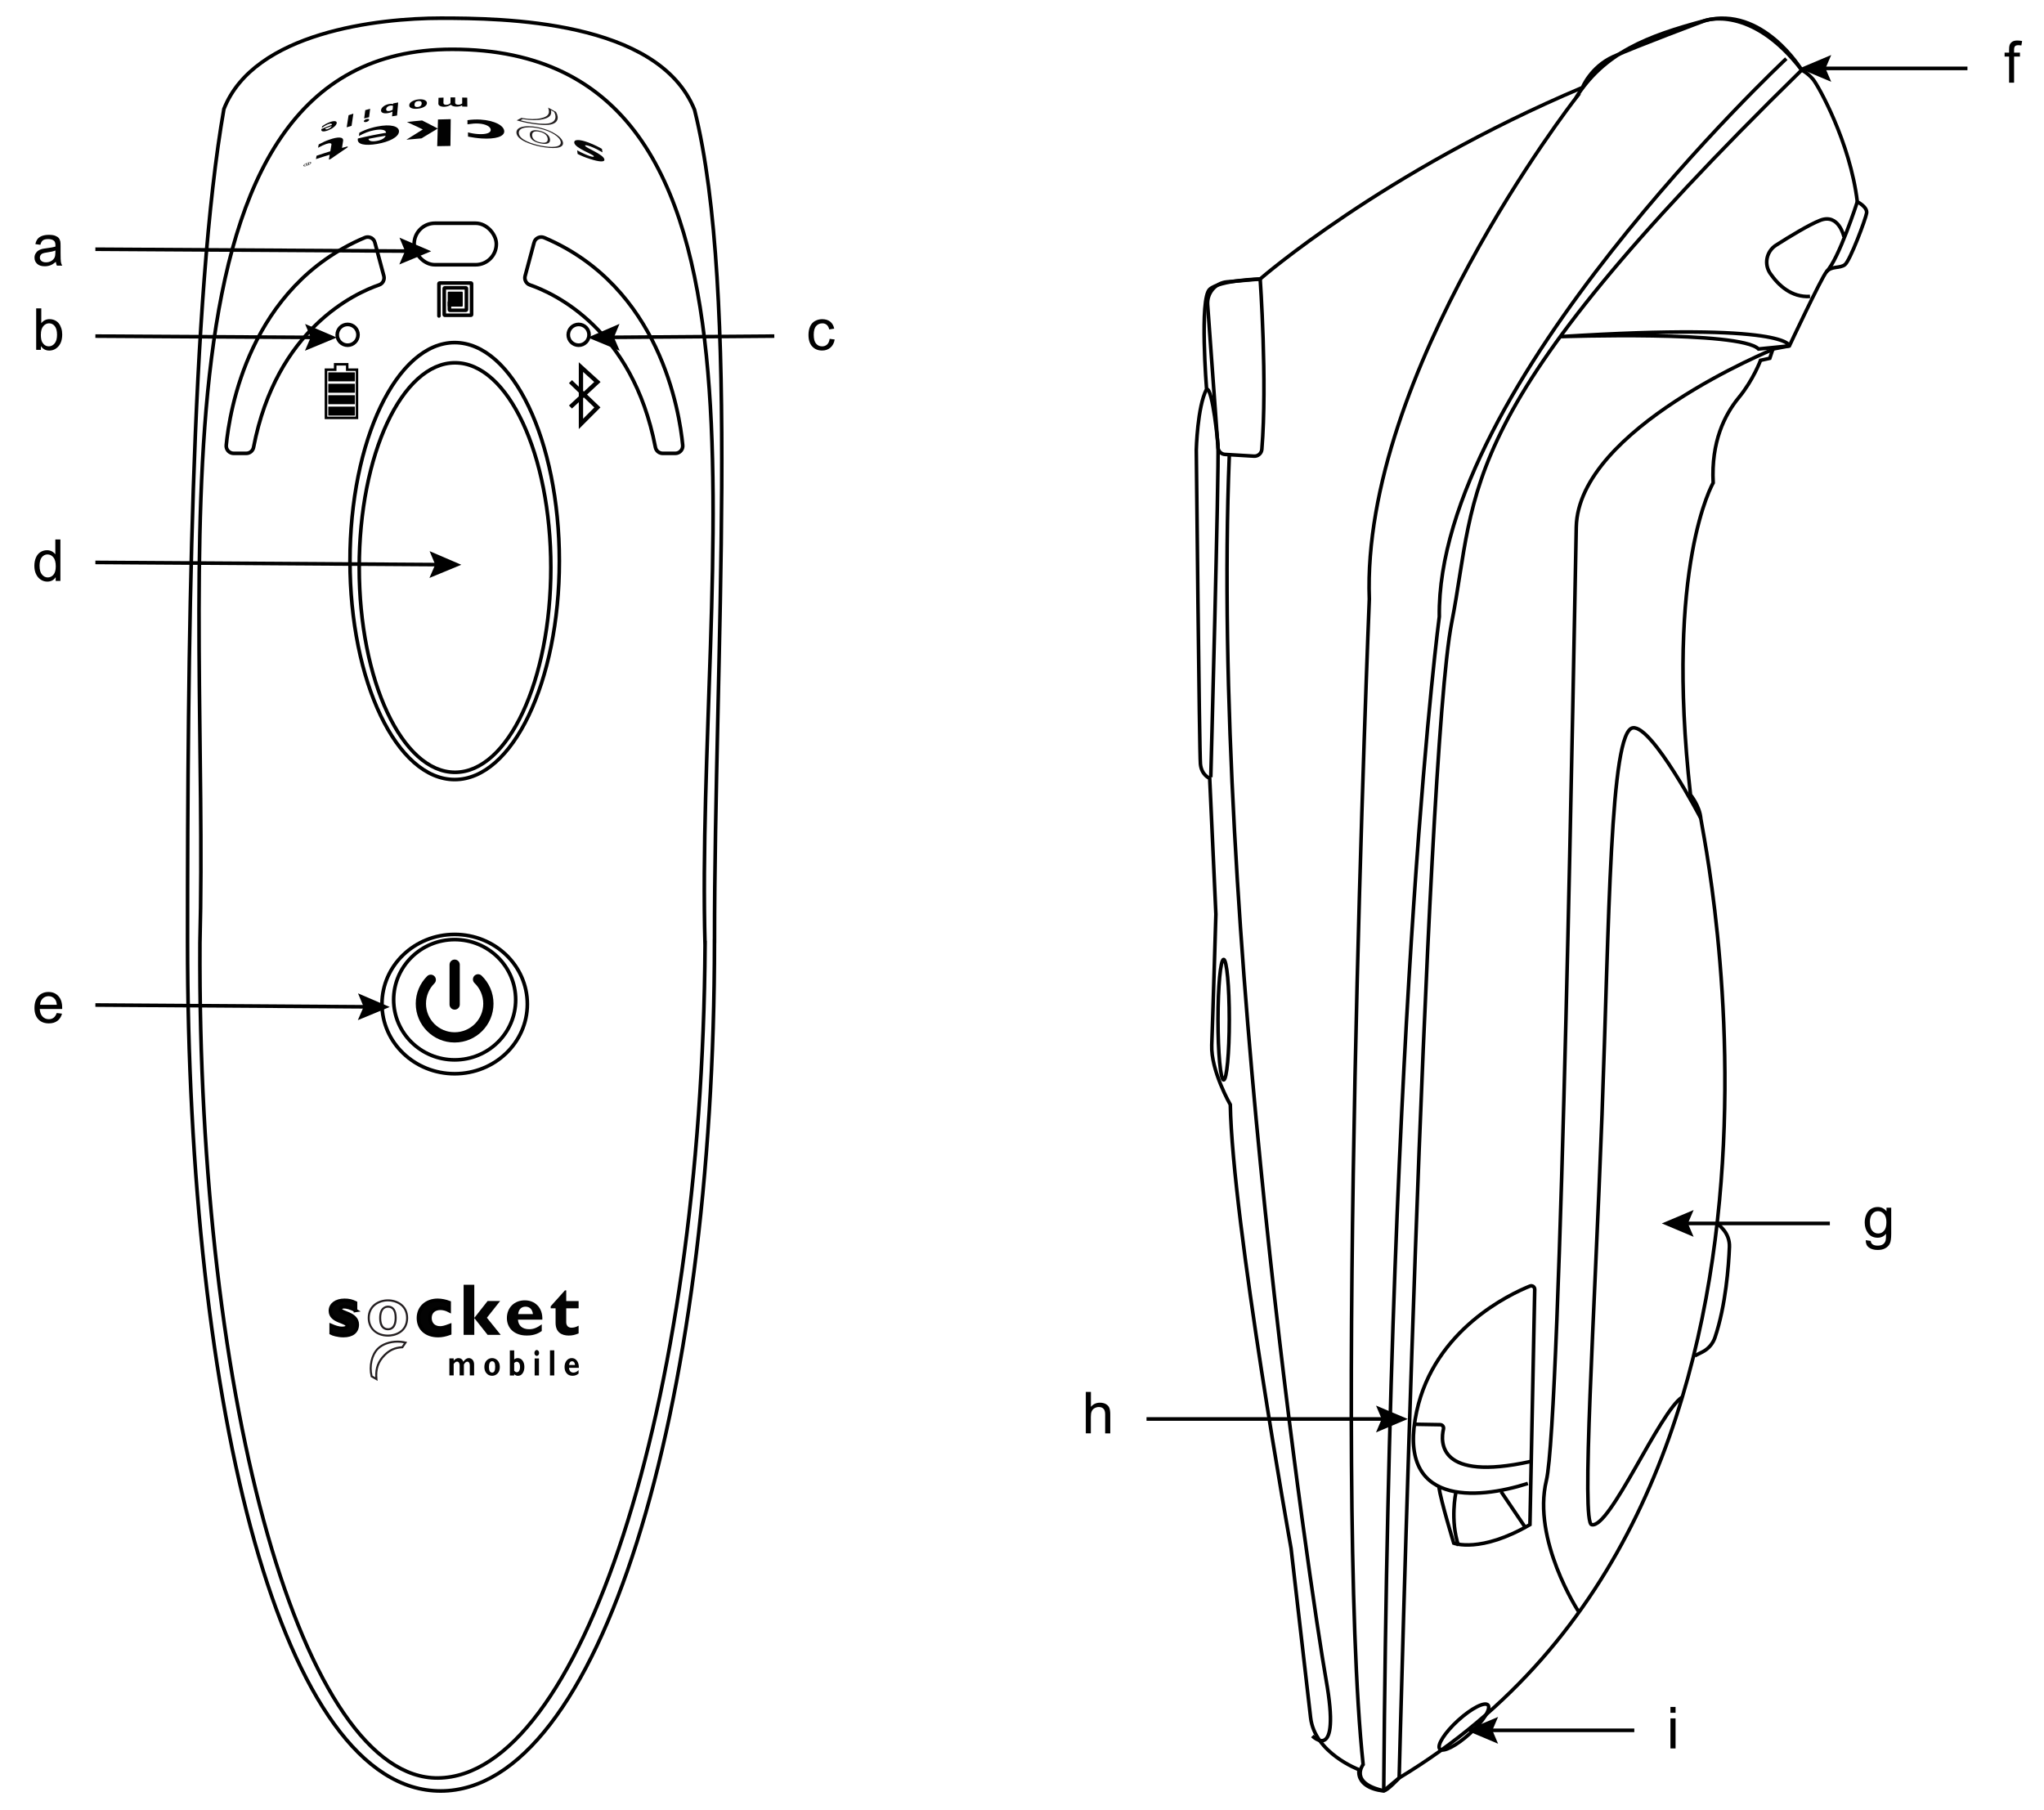 <?xml version="1.0" encoding="UTF-8"?>
<svg id="Layer_1" xmlns="http://www.w3.org/2000/svg" viewBox="0 0 564.47 500">
  <defs>
    <style>.cls-1,.cls-2{stroke-width:.99px;}.cls-1,.cls-2,.cls-3,.cls-4,.cls-5,.cls-6{stroke:#000;stroke-miterlimit:10;}.cls-1,.cls-2,.cls-3,.cls-5{fill:none;}.cls-1,.cls-5{stroke-linecap:round;}.cls-7,.cls-4{fill:#050505;}.cls-8{fill:#231f20;}.cls-9,.cls-6{fill:#030303;}.cls-10{fill:#020202;}.cls-11{fill:#241f21;}.cls-5{stroke-width:2.83px;}</style>
  </defs>
  <line class="cls-3" x1="121.42" y1="155.94" x2="26.34" y2="155.33" />
  <polygon points="118.64 152.22 120.19 155.93 118.59 159.62 127.39 155.98 118.64 152.22" />
  <line class="cls-3" x1="87.04" y1="93.19" x2="26.34" y2="92.83" />
  <polygon points="84.25 89.47 85.8 93.18 84.21 96.87 93.01 93.22 84.25 89.47" />
  <line class="cls-3" x1="168.3" y1="93.17" x2="213.83" y2="92.83" />
  <polygon points="171.14 96.86 169.54 93.17 171.08 89.45 162.33 93.22 171.14 96.86" />
  <line class="cls-3" x1="113.1" y1="69.35" x2="26.34" y2="68.83" />
  <polygon points="110.31 65.63 111.86 69.34 110.27 73.04 119.07 69.39 110.31 65.63" />
  <path d="M15.41,72.33c-.52.44-1.02.76-1.5.94s-1,.27-1.55.27c-.91,0-1.61-.22-2.1-.67s-.73-1.01-.73-1.71c0-.41.09-.78.28-1.11s.43-.61.73-.81.64-.36,1.01-.46c.28-.07.69-.14,1.25-.21,1.14-.14,1.97-.3,2.51-.48,0-.19,0-.31,0-.37,0-.57-.13-.98-.4-1.21-.36-.32-.89-.48-1.6-.48-.66,0-1.15.12-1.46.35-.32.23-.55.64-.7,1.23l-1.38-.19c.12-.59.33-1.06.62-1.43.29-.36.7-.64,1.24-.84s1.17-.29,1.88-.29,1.28.08,1.73.25c.44.17.77.38.98.63.21.25.35.57.44.96.05.24.07.67.07,1.3v1.88c0,1.31.03,2.13.09,2.48.06.35.18.68.36,1h-1.47c-.15-.29-.24-.63-.28-1.02ZM15.29,69.19c-.51.21-1.28.39-2.3.53-.58.08-.99.18-1.23.28-.24.1-.42.26-.55.46-.13.2-.2.42-.2.67,0,.38.14.69.43.94s.7.38,1.25.38,1.02-.12,1.45-.36c.42-.24.73-.56.93-.97.15-.32.23-.79.23-1.41v-.52Z" />
  <path d="M11.29,96.62h-1.3v-11.45h1.41v4.09c.59-.74,1.35-1.12,2.27-1.12.51,0,.99.1,1.45.31.46.21.83.5,1.12.87.29.37.52.82.69,1.35.17.53.25,1.09.25,1.69,0,1.42-.35,2.52-1.05,3.3-.7.78-1.55,1.16-2.53,1.16s-1.75-.41-2.3-1.23v1.04ZM11.28,92.4c0,1,.14,1.71.41,2.16.44.72,1.04,1.09,1.8,1.09.61,0,1.15-.27,1.59-.8.45-.53.67-1.33.67-2.39s-.21-1.88-.64-2.4-.95-.77-1.56-.77-1.15.27-1.59.8c-.45.53-.67,1.31-.67,2.32Z" />
  <path d="M229.12,93.58l1.38.18c-.15.95-.54,1.7-1.16,2.24s-1.39.81-2.29.81c-1.14,0-2.05-.37-2.74-1.11s-1.04-1.81-1.04-3.19c0-.9.15-1.68.45-2.35s.75-1.18,1.36-1.51,1.27-.5,1.98-.5c.9,0,1.64.23,2.21.68.57.46.94,1.1,1.1,1.94l-1.37.21c-.13-.56-.36-.98-.69-1.26s-.73-.42-1.2-.42c-.71,0-1.28.25-1.73.76s-.66,1.31-.66,2.41.21,1.92.64,2.43c.43.51.98.76,1.67.76.55,0,1.01-.17,1.38-.51.37-.34.6-.86.7-1.56Z" />
  <path d="M15.38,160.45v-1.05c-.53.82-1.3,1.23-2.32,1.23-.66,0-1.27-.18-1.82-.55s-.98-.87-1.29-1.53c-.3-.65-.46-1.4-.46-2.25s.14-1.58.41-2.25c.28-.67.69-1.19,1.24-1.55s1.17-.54,1.85-.54c.5,0,.95.11,1.34.32s.71.49.95.82v-4.11h1.4v11.45h-1.3ZM10.93,156.31c0,1.06.22,1.86.67,2.38.45.53.98.79,1.59.79s1.14-.25,1.57-.75c.43-.5.64-1.27.64-2.3,0-1.14-.22-1.97-.66-2.5s-.98-.8-1.62-.8-1.15.26-1.57.77c-.42.51-.63,1.32-.63,2.41Z" />
  <path d="M15.68,279.78l1.45.18c-.23.85-.65,1.51-1.27,1.98s-1.41.7-2.38.7c-1.21,0-2.18-.37-2.89-1.12s-1.07-1.8-1.07-3.14.36-2.48,1.08-3.25,1.65-1.16,2.8-1.16,2.02.38,2.72,1.13,1.05,1.82,1.05,3.19c0,.08,0,.21,0,.38h-6.19c.05.91.31,1.61.77,2.09s1.04.73,1.73.73c.52,0,.96-.14,1.32-.41s.65-.7.87-1.3ZM11.06,277.51h4.63c-.06-.7-.24-1.22-.53-1.57-.45-.54-1.03-.81-1.74-.81-.65,0-1.19.22-1.63.65s-.68,1.01-.73,1.73Z" />
  <line class="cls-3" x1="101.65" y1="278.07" x2="26.34" y2="277.57" />
  <polygon points="98.87 274.35 100.42 278.06 98.82 281.75 107.62 278.11 98.87 274.35" />
  <path class="cls-3" d="M197.31,259.87c0,129.66-31.88,234.77-75.63,234.77s-69.89-105.11-69.89-234.77c0-78.99.94-177.91,10.04-229.76,8.35-21.28,42.76-25.09,59.86-25.09s60.09.47,70.12,25.32c12.66,50.66,5.51,151.12,5.51,229.53Z" />
  <rect class="cls-3" x="114.37" y="61.65" width="22.7" height="11.47" rx="5.73" ry="5.73" />
  <circle class="cls-3" cx="96" cy="92.47" r="2.87" />
  <circle class="cls-3" cx="159.8" cy="92.47" r="2.87" />
  <path class="cls-3" d="M103.53,67l2.47,9.21c.28,1.04-.29,2.13-1.31,2.48-6.49,2.23-28.35,12.05-34.67,44.87-.19.96-1.04,1.65-2.02,1.65h-3.47c-1.21,0-2.17-1.04-2.05-2.25.87-9.16,6.25-43.79,38.26-57.33,1.15-.49,2.48.15,2.8,1.37Z" />
  <path class="cls-3" d="M147.49,67l-2.47,9.21c-.28,1.04.29,2.13,1.31,2.48,6.49,2.23,28.35,12.05,34.67,44.87.19.96,1.04,1.65,2.02,1.65h3.47c1.21,0,2.17-1.04,2.05-2.25-.87-9.16-6.25-43.79-38.26-57.33-1.15-.49-2.48.15-2.8,1.37Z" />
  <ellipse class="cls-3" cx="125.56" cy="154.96" rx="28.91" ry="60.34" />
  <ellipse class="cls-3" cx="125.66" cy="156.75" rx="26.46" ry="56.55" />
  <ellipse class="cls-3" cx="125.56" cy="277.31" rx="20.07" ry="19.24" />
  <ellipse class="cls-3" cx="125.56" cy="276.11" rx="16.85" ry="16.61" />
  <path class="cls-5" d="M132.02,270.48c1.76,1.69,2.85,4.07,2.85,6.71,0,5.15-4.17,9.32-9.32,9.32s-9.32-4.17-9.32-9.32c0-2.57,1.04-4.9,2.73-6.59" />
  <line class="cls-5" x1="125.56" y1="266.43" x2="125.56" y2="277.43" />
  <path class="cls-7" d="M159.38,41.51c1.48.82,2.88,1.39,3.52,1.6.43.14,1.15.35,1.1.05-.06-.52-5.18-2.21-5.41-3.73-.13-.96,1.33-1.03,3.98-.05,1.63.61,3.21,1.46,3.66,1.74.05.32.1.64.16.96-1.05-.6-2.1-1.18-3.32-1.63-.95-.35-1.53-.43-1.5-.22.12.62,5.13,2.38,5.34,3.81.13.79-1.44.69-3.99-.14-1.3-.42-2.28-.81-3.4-1.38-.05-.34-.1-.68-.14-1.02Z" />
  <path class="cls-10" d="M129.08,33.19c1.31-.19,2.48-.23,3.65-.16,3.87.26,6.42,1.64,6.52,3.18.1,1.52-2.48,2.27-6.22,2.03-1.15-.07-2.63-.28-3.78-.51,0-.39,0-.78-.01-1.17.9.25,1.98.42,2.86.47,2.13.12,3.46-.31,3.42-1.19-.04-.89-1.38-1.6-3.38-1.72-.84-.05-1.59,0-3.04.21,0-.38,0-.75-.01-1.13Z" />
  <path class="cls-10" d="M120.87,35.52s0,0-.01,0c-1.48.88-2.97,1.78-4.48,2.7-1.39.1-2.77.22-4.15.36,1.52-.96,3.03-1.9,4.53-2.83-1.48-.72-2.94-1.41-4.38-2.05,1.39-.17,2.79-.31,4.19-.43,1.4.7,2.82,1.43,4.26,2.2.02,0,.03,0,.05,0,.02-.82.05-1.65.07-2.47,1.17-.05,2.35-.08,3.52-.09-.03,2.47-.05,4.93-.08,7.4-1.22,0-2.43.02-3.65.06.05-1.61.09-3.23.14-4.84Z" />
  <path class="cls-10" d="M106.5,37.48c-.21.69-1.14,1.21-2.49,1.45-1.33.24-2.18.03-2.25-.58,1.57-.32,3.15-.61,4.74-.87ZM99.11,37.56c1.64-.87,2.71-1.28,4.07-1.56,2.13-.44,3.4-.16,3.44.67-2.62.43-5.22.96-7.78,1.58-.4,1.71,2.07,2.05,5.28,1.51,3.4-.58,5.95-1.9,6.06-3.39.12-1.51-2.3-2.19-6.08-1.41-.84.17-2.87.61-4.86,1.7-.04.3-.08.6-.12.91Z" />
  <path class="cls-10" d="M87.43,43.01c1.25-.43,2.52-.84,3.79-1.23.1-.61.21-1.22.31-1.83.07-.43-.47-.53-1.48-.17-.67.23-1.31.53-2.21,1.03.06-.31.12-.61.17-.92,1.15-.62,2-1,3-1.34,2.13-.75,3.93-.88,3.74.38-.1.64-.2,1.28-.3,1.92.53-.14,1.05-.28,1.58-.42-.01.09-.03.18-.04.27-1.59,1.08-3.18,2.17-4.76,3.26-.14.04-.27.08-.41.12.08-.45.15-.9.23-1.34-1.28.38-2.55.78-3.8,1.2.06-.31.12-.61.17-.92Z" />
  <path class="cls-8" d="M148.82,35.18c3.76.85,6.46,2.7,6.66,4.21.23,1.76-2.97,1.73-6.12,1.13-1.58-.31-3.18-.81-4.36-1.38-1.49-.72-2.32-1.56-2.38-2.46-.07-.92.68-1.54,2.14-1.75,1.56-.23,3.36.1,4.06.26ZM149.33,40.23c2.83.55,5.72.57,5.52-1.01-.18-1.37-2.56-2.98-6-3.75-2.12-.49-5.71-.62-5.57,1.31.14,1.91,3.9,3,6.06,3.45ZM148.91,36.09c1.04.22,2.81.87,2.98,2.39.18,1.56-1.77,1.3-2.62,1.13-1.8-.36-2.85-1.15-2.95-2.27-.14-1.58,1.57-1.48,2.6-1.25ZM149.24,39.32c1.41.29,2.11-.05,2.01-.99-.11-.97-.88-1.64-2.31-1.95-1.74-.37-2.04.39-1.98,1.08.09.96.86,1.58,2.27,1.86Z" />
  <path class="cls-8" d="M151.36,29.71c.72.39,1.44.78,2.17,1.19.01.02.03.05.04.07.96,1.71.36,3.06-1.52,3.43-1.37.26-3.72.08-6.29-.41-.89-.17-1.77-.38-2.62-.62-.15-.04-.3-.08-.45-.13.43-.23.86-.46,1.28-.68.05,0,.11.02.16.03,2.2.36,3.77.39,5.26.06,1.9-.42,2.52-1.2,2.07-2.64-.03-.1-.06-.19-.09-.29ZM153.02,30.91c-.29-.16-.58-.32-.87-.48.31,1.36-.39,2.1-2.29,2.52-1.54.33-3.25.31-5.51-.05-.2.11-.41.21-.62.32.66.17,1.33.33,2.01.46,2.41.47,4.59.64,5.85.39,1.72-.34,2.28-1.59,1.43-3.16Z" />
  <path class="cls-10" d="M127.63,29.44c0-.12,0-.23,0-.35-.47.24-.98.36-1.53.36-.76,0-1.29-.17-1.59-.53-.54.36-1.12.55-1.75.57-.51.02-.92-.06-1.24-.22-.32-.16-.47-.38-.46-.66.02-.53.03-1.07.04-1.6.46-.02.92-.05,1.39-.06,0,.49-.02.98-.03,1.47,0,.18.07.31.21.4.14.09.35.14.61.13.41-.01.79-.16,1.12-.45,0-.53.01-1.07.02-1.6.43,0,.85-.01,1.28-.01,0,.5,0,.99,0,1.49,0,.18.08.31.23.4.16.09.37.14.63.14.37,0,.73-.11,1.08-.34,0-.55,0-1.09,0-1.64.46,0,.93.02,1.39.03,0,.83.02,1.66.03,2.49-.47-.02-.94-.03-1.41-.04Z" />
  <path class="cls-10" d="M115.37,30.02c-.68.07-1.25.03-1.71-.14-.46-.17-.67-.45-.64-.85.03-.4.29-.75.78-1.03.49-.28,1.06-.47,1.72-.54.71-.08,1.29-.02,1.74.17.44.2.66.49.64.87-.02.39-.27.72-.75,1-.48.28-1.07.45-1.78.52ZM115.49,27.91c-.65.07-.99.39-1.02.95-.03.53.28.76.93.69.31-.03.56-.13.75-.29.18-.16.28-.37.3-.63.03-.55-.29-.79-.95-.72Z" />
  <path class="cls-10" d="M108.27,32.12c.04-.43.08-.86.12-1.29-.37.19-.76.32-1.15.39-.63.12-1.13.11-1.51-.04-.37-.15-.54-.4-.5-.76.04-.37.26-.71.66-1.02.4-.32.9-.54,1.49-.66.43-.09.83-.09,1.19-.01,0-.06.01-.12.02-.18.46-.09.91-.17,1.37-.25-.1,1.2-.21,2.4-.31,3.6-.46.07-.93.15-1.39.23ZM108.43,30.34c.03-.37.07-.75.1-1.12-.26-.08-.52-.1-.78-.05-.32.06-.58.18-.77.35-.2.17-.31.38-.33.61-.02.23.05.39.23.47.18.09.43.1.74.04.25-.05.51-.15.8-.31Z" />
  <path class="cls-10" d="M101.95,33.09c-.01.11-.1.23-.25.34-.15.11-.33.2-.53.25-.2.05-.37.06-.51.01-.13-.04-.19-.12-.18-.23.01-.11.1-.22.25-.34.15-.12.33-.2.54-.25.2-.05.37-.06.5-.01.13.04.19.12.18.23ZM100.57,32.72c.1-.77.2-1.53.3-2.3.45-.13.9-.25,1.35-.37-.1.77-.19,1.54-.29,2.32-.45.11-.91.23-1.36.35Z" />
  <path class="cls-10" d="M95.74,35.16c.17-1.11.34-2.23.52-3.34.44-.15.89-.3,1.33-.44-.17,1.12-.33,2.25-.5,3.37-.45.13-.9.27-1.35.41Z" />
  <path class="cls-10" d="M88.88,35.31c.03-.14.05-.28.08-.42.52-.4,1.13-.75,1.85-1.05.71-.3,1.27-.42,1.66-.38.39.04.56.23.51.57-.06.34-.31.68-.75,1.05-.44.37-.98.66-1.6.91-.63.24-1.12.34-1.48.29-.36-.05-.49-.27-.39-.64.97-.42,1.94-.81,2.91-1.19,0-.19-.1-.29-.31-.3-.22-.01-.52.06-.92.23-.48.2-1,.51-1.55.94ZM91.6,34.79c-.59.23-1.18.46-1.77.7.01.28.28.32.8.11.53-.21.85-.48.97-.82Z" />
  <path class="cls-10" d="M84.77,45.78c-.59.21-1.01.18-.97-.06.05-.24.55-.61,1.15-.82.59-.21,1.03-.18.98.07-.05.25-.57.61-1.16.81,0,0,0,0,0,0ZM84.79,45.7c.47-.17.9-.47.94-.67.04-.21-.32-.24-.79-.07-.48.17-.89.47-.93.68-.04.2.31.23.78.06,0,0,0,0,0,0ZM85.16,45c.07-.02.13-.05.2-.07-.03.16-.06.33-.1.49-.1.04-.2.08-.35.13-.19.07-.31.09-.37.1-.07,0-.1-.01-.09-.06.01-.06.13-.14.26-.2,0,0,0,0,0-.01-.11.03-.17.02-.18-.04-.01-.06-.04-.08-.05-.09.07-.02.14-.05.2-.07.03,0,.05.04.06.09.02.05.09.05.24,0,.05-.02.09-.03.14-.05.01-.07.03-.14.04-.2ZM85.11,45.28s-.09.03-.14.05c-.16.06-.3.13-.31.19,0,.04.06.06.27-.02.06-.02.11-.04.14-.05.01-.06.02-.11.03-.17Z" />
  <path class="cls-3" d="M194.71,260.96c-.83,128.33-34.83,229.67-73.73,230.09-37.1.4-66.44-102.42-65.77-230.59C57.87,158.63,37.87,13.62,124.87,13.62c96.9,0,67,143.01,69.83,247.35Z" />
  <path class="cls-4" d="M98.18,361.92c-1.28-.79-2.54-1.03-3.13-1.03-.39,0-1.06.08-1.06.73,0,1.04,4.66,1.08,4.66,4.2,0,1.95-1.38,3.04-3.82,3.04-1.51,0-2.95-.46-3.36-.69v-2.07c.96.41,1.91.79,3.03.79.88,0,1.42-.26,1.42-.69,0-1.36-4.66-1.12-4.66-4.18,0-1.72,1.56-2.88,3.88-2.88,1.18,0,2.06.2,3.03.69v2.09Z" />
  <path class="cls-6" d="M124.17,368.23c-1.18.43-2.18.63-3.17.63-3.3,0-5.43-1.91-5.43-4.83s2.21-4.89,5.31-4.89c.96,0,2.18.24,3.15.61v2.19c-.77-.41-1.67-.63-2.4-.63-1.77,0-2.91,1.06-2.91,2.7s1.12,2.76,2.81,2.76c.71,0,1.34-.16,2.64-.65v2.11Z" />
  <polygon class="cls-9" points="130.98 363.94 131.02 363.94 134.66 359.32 138.12 359.32 134.46 363.94 138.28 368.67 134.66 368.67 131.02 364.07 130.98 364.07 130.98 368.67 128.03 368.67 128.03 354.84 130.98 354.84 130.98 363.94" />
  <path class="cls-9" d="M149.61,365.77c-1.39.99-2.3,1.34-3.48,1.34-1.85,0-2.99-.97-3.09-2.64h6.73c.14-3.41-2.12-5.34-4.84-5.34-2.89,0-4.95,2.03-4.95,4.89s2.14,4.83,5.44,4.83c.73,0,2.5,0,4.19-1.24v-1.84ZM143.1,362.93c.12-1.3.88-2.05,2.03-2.05s1.91.77,2.04,2.05h-4.07Z" />
  <path class="cls-9" d="M159.79,361.33h-3.42v3.85c0,.91.53,1.51,1.45,1.51.61,0,1.18-.14,1.97-.55v2.13c-1.04.43-1.81.59-2.72.59-1.95,0-3.64-.89-3.64-3.51v-4.02h-1.35v-.56l3.93-4.38h.36v2.94h3.42v2.01Z" />
  <path class="cls-11" d="M107.15,361.16c-1.21,0-1.88,1.01-1.88,2.83s.63,2.85,1.88,2.85c1.52,0,1.84-1.58,1.84-2.91,0-1.84-.62-2.77-1.84-2.77M107.15,367.4c-.91,0-2.44-.44-2.44-3.41s1.7-3.39,2.44-3.39c1.55,0,2.4,1.18,2.4,3.33,0,3.02-1.5,3.47-2.4,3.47M107.15,359.42c-2.43,0-5.04,1.43-5.04,4.58,0,2.75,2.02,4.6,5.04,4.6,1.86,0,5-.96,5-4.58s-3.14-4.6-5-4.6M107.15,369.15c-3.3,0-5.6-2.12-5.6-5.15,0-3.53,2.9-5.14,5.6-5.14,1.36,0,2.7.42,3.67,1.15,1.24.92,1.89,2.31,1.89,4.01s-.68,3.14-1.98,4.05c-1.39.98-2.97,1.08-3.58,1.08" />
  <path class="cls-11" d="M102.87,379.94l.76.43c-.14-2.57.6-4.54,2.38-6.32,1.44-1.42,2.97-2.12,4.94-2.23l.57-.84c-.57-.11-1.15-.17-1.74-.17-2.1,0-4.06.7-5.24,1.88-1.61,1.6-2.29,4.57-1.67,7.25M104.29,381.39l-1.9-1.08-.03-.12c-.71-2.89.03-6.13,1.79-7.89,1.28-1.28,3.39-2.04,5.63-2.04.77,0,1.53.09,2.27.27l.39.1-1.18,1.74h-.14c-1.92.09-3.33.71-4.71,2.08-1.77,1.77-2.44,3.75-2.17,6.41l.05.54Z" />
  <path class="cls-9" d="M125.29,375.19v.6c.4-.47.84-.7,1.31-.7.65,0,1.1.33,1.36,1,.46-.67.95-1,1.49-1,.43,0,.79.17,1.07.49.27.33.41.76.41,1.28v3.01h-1.19v-2.75c0-.33-.06-.59-.18-.77-.12-.18-.29-.28-.51-.28-.35,0-.66.26-.94.79v3h-1.18v-2.78c0-.33-.07-.58-.2-.76s-.31-.26-.53-.26c-.31,0-.62.22-.91.65v3.15h-1.19v-4.69h1.19Z" />
  <path class="cls-9" d="M135.9,379.09c.57,0,.85-.53.85-1.6s-.28-1.53-.85-1.53c-.27,0-.49.13-.64.4-.15.27-.23.65-.23,1.15,0,1.04.29,1.57.87,1.57M135.9,375.09c.59,0,1.09.22,1.51.65.41.43.62,1.03.62,1.8s-.21,1.37-.63,1.79c-.42.43-.92.64-1.5.64-.63,0-1.14-.23-1.54-.68-.4-.45-.6-1.04-.6-1.76s.2-1.33.61-1.77c.41-.44.92-.67,1.53-.67" />
  <path class="cls-9" d="M142,376.41v2.18c.24.26.47.4.7.4.28,0,.51-.13.67-.39s.24-.63.24-1.09-.08-.8-.25-1.04c-.17-.25-.39-.37-.67-.37-.22,0-.44.11-.69.33M142,372.94v2.51c.31-.24.64-.36.97-.36.54,0,.99.22,1.33.68.34.45.51,1.03.51,1.75s-.17,1.31-.49,1.77c-.33.46-.75.69-1.27.69-.38,0-.73-.15-1.06-.45v.36h-1.19v-6.94h1.19Z" />
  <path class="cls-9" d="M148.84,379.88h-1.19v-4.69h1.19v4.69ZM147.58,373.67c0-.22.06-.42.19-.58.13-.16.28-.24.46-.24s.33.08.46.24c.13.16.19.35.19.58s-.06.41-.19.57c-.13.16-.28.24-.46.24s-.33-.08-.46-.24c-.13-.16-.19-.35-.19-.57" />
  <rect class="cls-9" x="151.88" y="372.94" width="1.19" height="6.94" />
  <path class="cls-9" d="M157.16,376.99h1.64c-.06-.68-.34-1.02-.82-1.02s-.76.34-.82,1.02M159.78,378.42v.93c-.45.41-1.01.62-1.68.62s-1.2-.22-1.59-.66c-.4-.44-.6-1.03-.6-1.76s.19-1.3.56-1.77c.37-.46.85-.69,1.43-.69s1.06.24,1.43.73c.37.48.54,1.13.52,1.95h-2.71c.02.42.15.75.36.98.22.23.51.34.88.34.44,0,.91-.22,1.4-.67" />
  <rect x="90.66" y="102.84" width="7.34" height="2.48" />
  <rect x="90.66" y="105.99" width="7.34" height="2.48" />
  <rect x="90.66" y="109.15" width="7.34" height="2.48" />
  <rect x="90.66" y="112.3" width="7.34" height="2.48" />
  <path d="M90.37,115.08h7.87s0-12.63,0-12.63h-2.7v-1.5h-2.62s0,1.5,0,1.5h-2.55s0,12.63,0,12.63ZM98.94,115.76h-9.28s0-14,0-14h2.55s0-1.5,0-1.5h4.02s0,1.5,0,1.5h2.7s0,14,0,14Z" />
  <path d="M161.03,107.94l.22.21,2.85-2.65-3.07-2.79v5.23ZM161.03,109.96v5.68s3.1-3.1,3.1-3.1l-2.89-2.77-.21.19ZM159.84,118.51v-7.43s-1.89,1.75-1.89,1.75l-.83-.84,2.72-2.52v-1.04s-2.72-2.61-2.72-2.61l.84-.83,1.88,1.81v-6.76s6.01,5.46,6.01,5.46l-3.74,3.47,3.71,3.55-5.98,5.99Z" />
  <rect x="123.65" y="80.54" width="4.14" height="4.14" rx=".21" ry=".21" />
  <path class="cls-1" d="M121.22,87.26v-8.93c0-.09.07-.16.16-.16h8.69c.09,0,.16.07.16.16v8.58c0,.09-.07.16-.16.16h-7.23c-.09,0-.16-.07-.16-.16v-7.25c0-.09.07-.16.16-.16h5.81c.09,0,.16.07.16.16v5.88c0,.09-.07.16-.16.16h-4.38c-.09,0-.16-.08-.16-.17v-2.03" />
  <line class="cls-3" x1="382.81" y1="391.9" x2="316.62" y2="391.9" />
  <polygon points="380 388.2 381.57 391.9 380 395.61 388.78 391.9 380 388.2" />
  <path d="M299.86,395.88v-11.45h1.41v4.11c.66-.76,1.48-1.14,2.48-1.14.61,0,1.15.12,1.6.36s.78.58.97,1,.29,1.05.29,1.86v5.26h-1.41v-5.26c0-.7-.15-1.21-.46-1.54s-.74-.48-1.29-.48c-.42,0-.81.11-1.18.32s-.63.51-.79.88-.23.88-.23,1.53v4.54h-1.41Z" />
  <path d="M515.24,342.52l1.37.2c.06.42.22.73.48.92.35.26.83.39,1.43.39.65,0,1.15-.13,1.51-.39s.59-.62.72-1.09c.07-.29.11-.89.1-1.8-.61.72-1.38,1.09-2.3,1.09-1.14,0-2.02-.41-2.65-1.23-.62-.82-.94-1.81-.94-2.96,0-.79.14-1.52.43-2.19.29-.67.7-1.19,1.25-1.55.54-.36,1.18-.55,1.92-.55.98,0,1.79.4,2.42,1.19v-1h1.3v7.17c0,1.29-.13,2.21-.39,2.75s-.68.96-1.25,1.28-1.27.47-2.11.47c-.99,0-1.79-.22-2.4-.67s-.9-1.12-.88-2.01ZM516.4,337.54c0,1.09.22,1.88.65,2.38s.97.75,1.62.75,1.19-.25,1.62-.75c.44-.5.66-1.28.66-2.34s-.23-1.78-.68-2.3-.99-.77-1.63-.77-1.16.25-1.59.76-.66,1.26-.66,2.26Z" />
  <path class="cls-2" d="M348.01,77.05s33.83-29.57,88.99-52.88c0,0,2.27-5.69,8.53-8.53,6.26-2.84,25.3-9.95,25.3-9.95,0,0,12.79-4.55,26.73,13.65,0,0,1.71.85,3.13,2.56,1.42,1.71,10.24,17.34,12.23,33.83,0,0,2.84,1.42,2.56,3.13-.28,1.71-4.55,13.08-5.97,14.22-1.42,1.14-3.7.28-5.12,1.99s-10.24,20.47-10.24,20.47l-4.55.85-.85,2.56-2.56.57s-1.99,5.4-5.97,10.24-7.68,12.23-7.11,23.6c0,0-13.36,22.75-6.26,86.15,0,0,2.56,3.13,2.84,6.54.28,3.41,41.23,189.93-83.31,264.99,0,0-3.27,3.55-4.26,3.55s-7.39-.85-6.82-5.83c0,0-12.23-4.55-13.36-14.36-1.14-9.81-5.4-46.77-5.4-46.77,0,0-16.21-90.42-16.78-122.54,0,0-5.4-9.38-5.12-16.49s1.14-36.11,1.14-36.11l-1.71-37.53s-2.27-.85-2.56-3.98-1.14-86.72-1.14-86.72c0,0,.28-11.94,2.84-16.78,0,0-1.99-25.02.85-27.58s13.93-2.84,13.93-2.84Z" />
  <path class="cls-2" d="M435.02,27.29s-59.14,75.91-56.87,138.18c0,0-9.95,244.24-1.71,321.86,0,0-3.98,5.12,5.69,7.25l4.26-3.55s7.11-281.48,14.5-319.01c7.39-37.53-.57-57.43,96.67-152.68,0,0-10.8-17.91-26.73-13.65s-27.86,8.81-35.83,21.61Z" />
  <path class="cls-2" d="M489.89,96.38s-54.02,21.89-54.59,49.19c-.57,27.3-4.26,246.79-8.25,263.29-3.98,16.49,8.81,36.11,8.81,36.11" />
  <path class="cls-2" d="M469.71,226.04s-13.42-25.72-18.77-25.02c-6.37.83-6.54,53.58-8.53,106.91-2.09,56.09-5.76,112.87-2.84,113.16,5.02,1.16,18.77-31.28,25.02-35.26" />
  <path class="cls-2" d="M494.16,95.53s0-6.54-63.12-2.56c0,0,49.47-1.71,54.59,3.41l8.53-.85Z" />
  <path class="cls-2" d="M421.94,409.71c-14.22,4.55-36.39,6.26-30.71-19.9,4.92-22.63,25.75-32.39,31.28-34.61.64-.26,1.34.23,1.32.92l-1.32,64.96c-13.65,7.96-21.04,5.12-21.04,5.12,0,0-3.55-11.59-4.12-15.57" />
  <path class="cls-2" d="M390.66,393.36l7.06.12c.61.01,1.05.58.91,1.18-.85,3.68-1.42,14.54,23.94,9.01" />
  <path class="cls-2" d="M362.42,479.46s7.96,7.96,3.79-15.54c-4.17-23.5-31.84-210.02-26.73-337.97" />
  <path class="cls-2" d="M348.01,77.05s1.99,28.33.46,47.05c-.09,1.11-1.06,1.95-2.17,1.88l-8.01-.48c-1.03-.06-1.85-.88-1.93-1.9l-2.86-39.46c-.23-3.22,2.16-6.02,5.38-6.3l9.13-.78Z" />
  <path class="cls-2" d="M334.37,214.66s2.27-84.44,1.99-91.84c0,0-1.42-15.64-3.13-15.35" />
  <path class="cls-2" d="M474.26,337.78l1.49,1.61c1.26,1.36,1.93,3.17,1.85,5.02-.21,5.15-1,16.12-4,25-.59,1.74-1.85,3.17-3.5,4l-2.09,1.05" />
  <path class="cls-2" d="M402.04,412.27s-1.63,7.66.75,14.64" />
  <line class="cls-2" x1="414.55" y1="411.98" x2="421.09" y2="421.65" />
  <ellipse class="cls-2" cx="337.92" cy="281.62" rx="1.56" ry="16.63" />
  <path class="cls-2" d="M509.23,65.39s-1.42-6.54-6.54-4.55c-3.09,1.2-8.46,4.48-12.23,6.88-2.66,1.7-3.37,5.26-1.57,7.84,2.21,3.18,5.81,6.63,10.96,6.31" />
  <path class="cls-2" d="M512.92,55.72s-5.12,15.92-8.53,19.33" />
  <path class="cls-2" d="M493.3,16.2s-96.67,90.42-95.82,154.1c0,0-13.65,102.64-15.35,324.27" />
  <ellipse class="cls-2" cx="404.27" cy="476.98" rx="9.01" ry="2.44" transform="translate(-215.92 397.57) rotate(-42.42)" />
  <line class="cls-3" x1="410.9" y1="477.89" x2="451.33" y2="477.89" />
  <polygon points="413.71 481.59 412.13 477.89 413.71 474.19 404.93 477.89 413.71 481.59" />
  <path d="M461.31,473.05v-1.62h1.41v1.62h-1.41ZM461.31,482.89v-8.3h1.41v8.3h-1.41Z" />
  <line class="cls-3" x1="464.9" y1="337.89" x2="505.33" y2="337.89" />
  <polygon points="467.71 341.59 466.13 337.89 467.71 334.19 458.93 337.89 467.71 341.59" />
  <path d="M554.83,22.83v-7.2h-1.24v-1.09h1.24v-.88c0-.56.05-.97.15-1.24.14-.36.37-.66.71-.89s.82-.34,1.43-.34c.4,0,.83.05,1.31.14l-.21,1.23c-.29-.05-.57-.08-.83-.08-.43,0-.73.09-.91.27-.18.18-.27.52-.27,1.02v.77h1.62v1.09h-1.62v7.2h-1.4Z" />
  <line class="cls-3" x1="502.9" y1="18.89" x2="543.33" y2="18.89" />
  <polygon points="505.71 22.59 504.13 18.89 505.71 15.19 496.93 18.89 505.71 22.59" />
</svg>